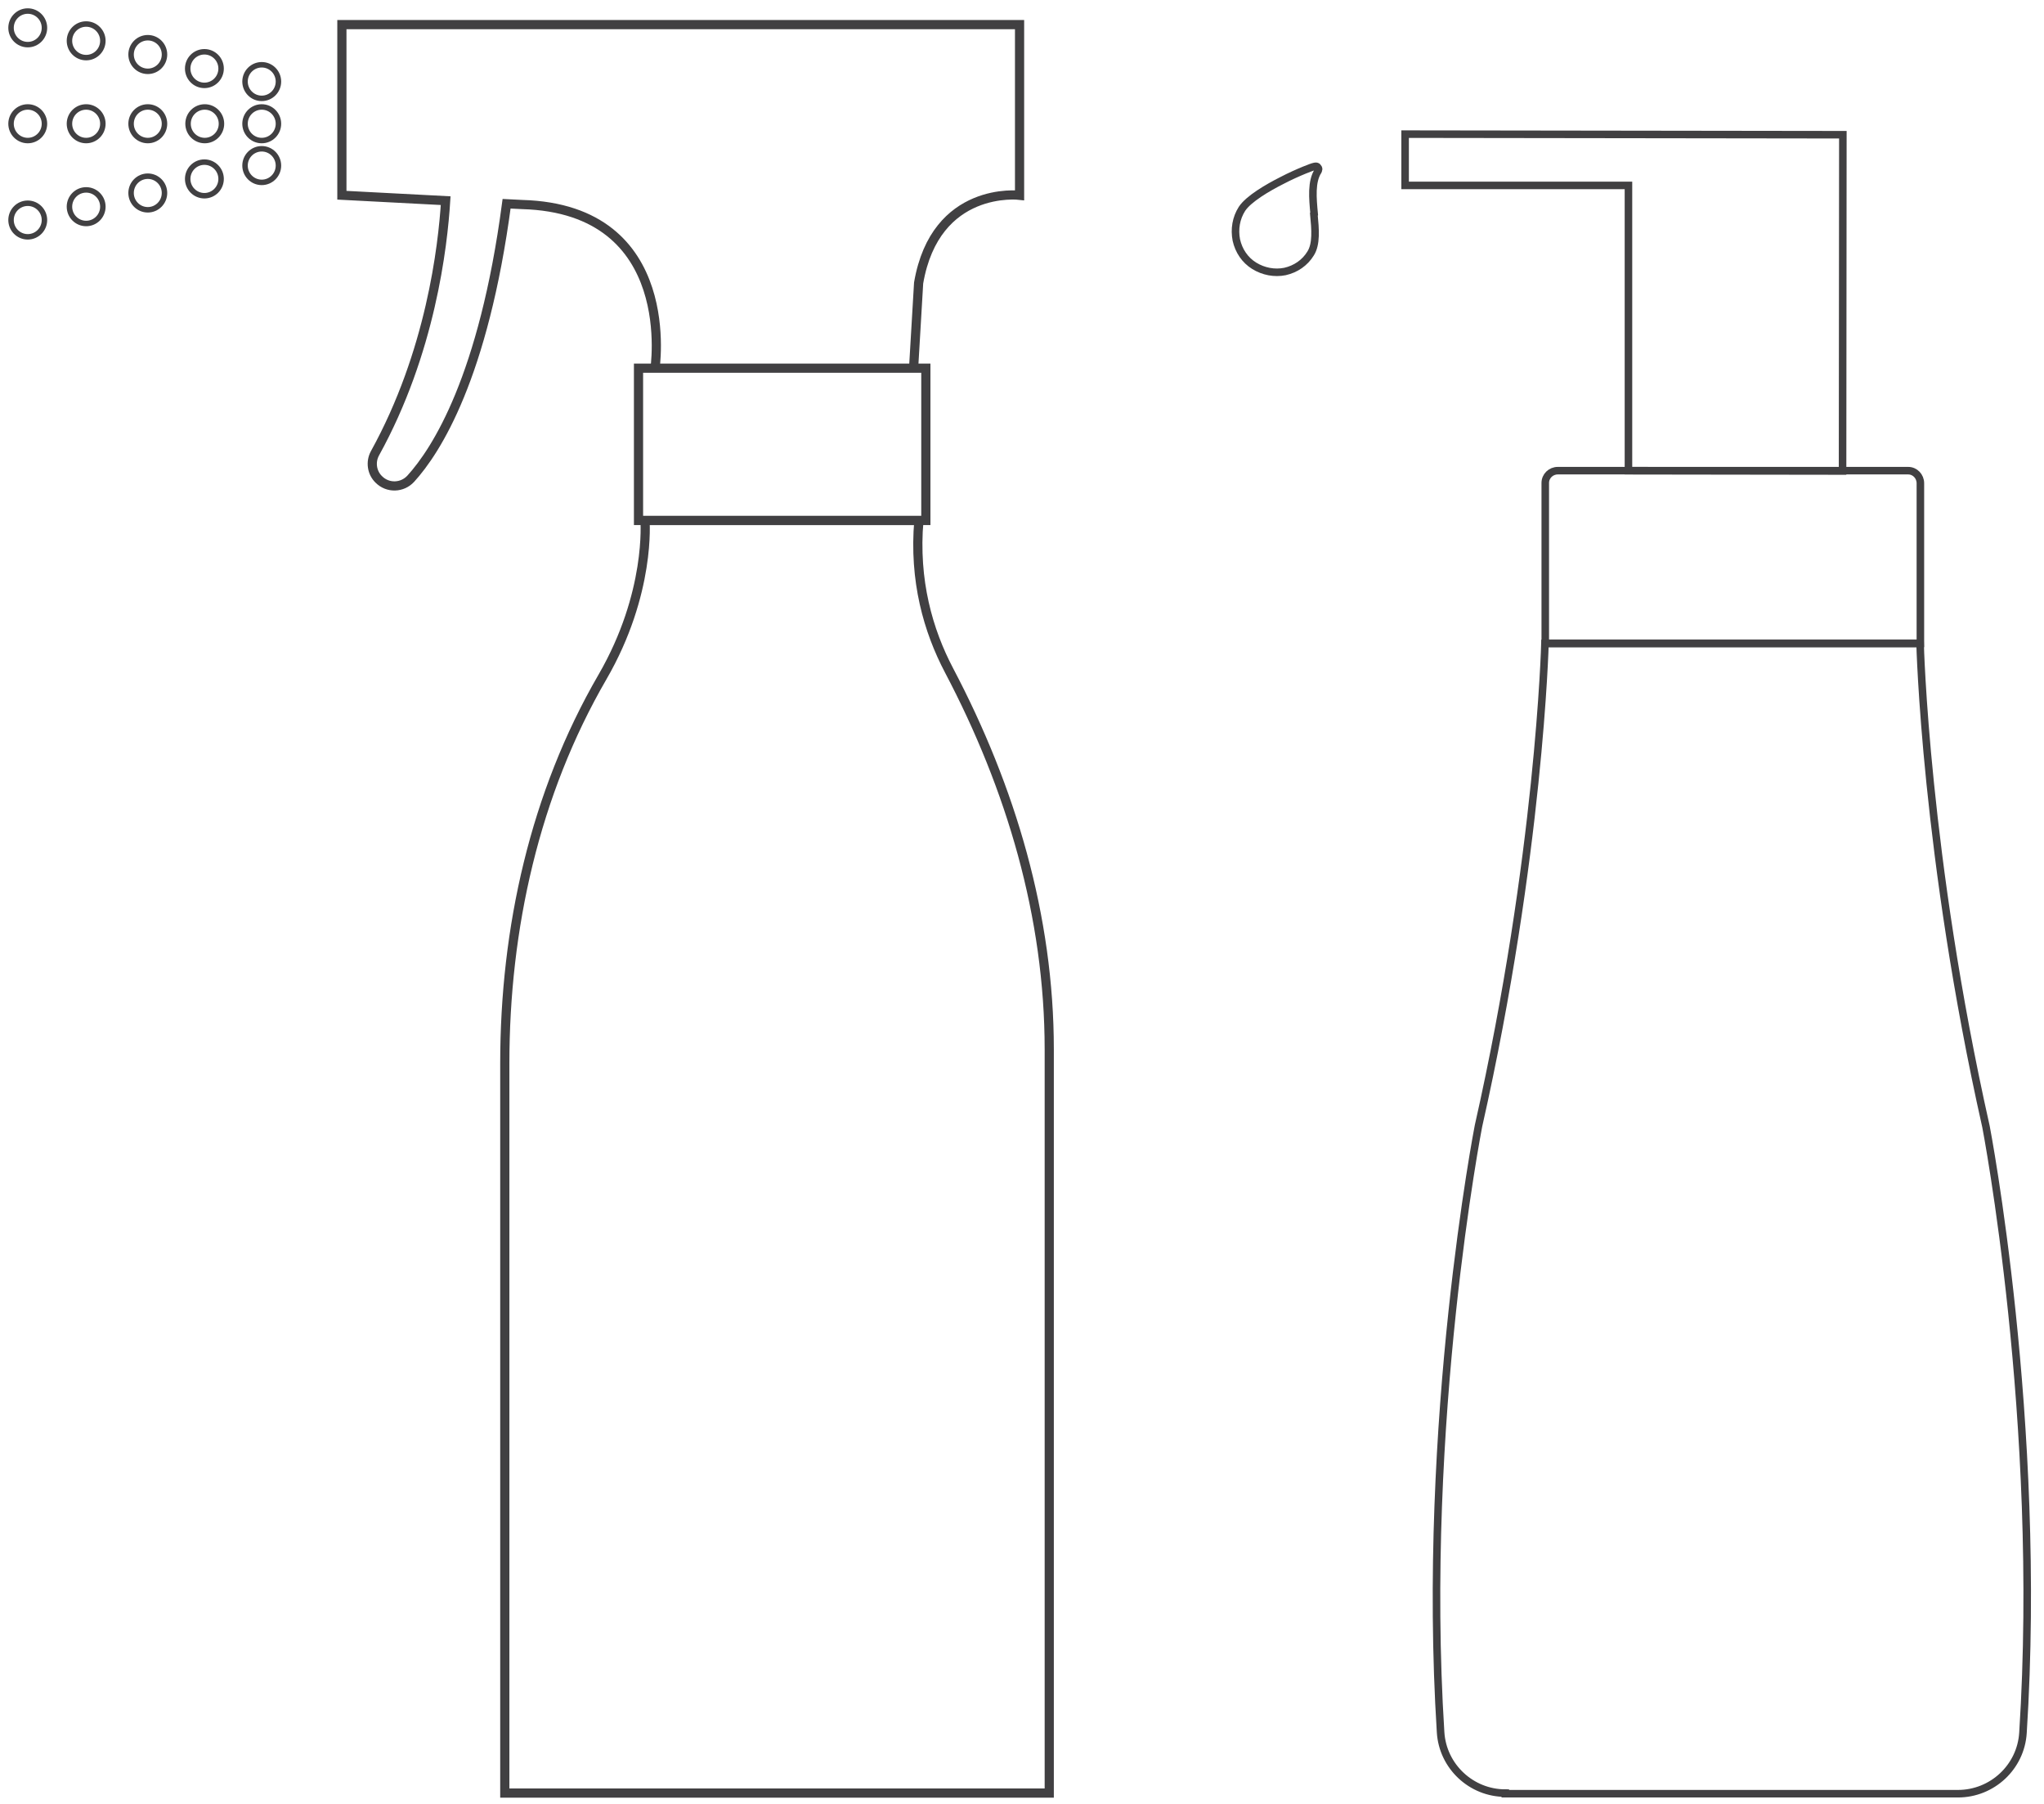 <svg xmlns="http://www.w3.org/2000/svg" fill="none" viewBox="0 0 187 165" height="165" width="187">
<g clip-path="url(#clip0_2180_13801)">
<path stroke-miterlimit="10" stroke-width="0.84" stroke="#414042" d="M59.007 47.607C59.007 47.607 59.573 54.242 55.109 61.939C48.921 72.611 46.182 84.936 46.182 97.284V164.008H95.993V95.986C95.993 83.826 92.498 72.092 86.829 61.325C84.916 57.689 83.593 53.109 84.066 47.607H59.007V47.607Z"></path>
<path stroke-miterlimit="10" stroke-width="0.84" stroke="#414042" d="M83.57 33.89L84.042 25.886C85.577 16.937 93.277 17.858 93.277 17.858V2.251H31.278V17.858L40.773 18.354C40.513 22.533 39.403 32.237 34.301 41.469C33.876 42.248 34.018 43.239 34.656 43.853C35.482 44.68 36.805 44.633 37.584 43.782C39.923 41.209 44.245 34.48 46.347 18.637L47.764 18.708C62.266 19.109 59.904 33.866 59.904 33.866"></path>
<path stroke-miterlimit="10" stroke-width="0.84" stroke="#414042" d="M84.703 33.677H58.416V47.607H84.703V33.677Z"></path>
<path stroke-miterlimit="10" stroke-width="0.5" stroke="#414042" d="M23.945 12.856C24.791 12.856 25.474 12.166 25.474 11.319C25.474 10.472 24.791 9.783 23.945 9.783C23.1 9.783 22.417 10.472 22.417 11.319C22.417 12.166 23.1 12.856 23.945 12.856Z"></path>
<path stroke-miterlimit="10" stroke-width="0.5" stroke="#414042" d="M18.733 12.856C19.578 12.856 20.261 12.166 20.261 11.319C20.261 10.472 19.578 9.783 18.733 9.783C17.887 9.783 17.204 10.472 17.204 11.319C17.204 12.166 17.887 12.856 18.733 12.856Z"></path>
<path stroke-miterlimit="10" stroke-width="0.5" stroke="#414042" d="M13.521 12.856C14.366 12.856 15.049 12.166 15.049 11.319C15.049 10.472 14.366 9.783 13.521 9.783C12.675 9.783 11.992 10.472 11.992 11.319C11.992 12.166 12.675 12.856 13.521 12.856Z"></path>
<path stroke-miterlimit="10" stroke-width="0.5" stroke="#414042" d="M7.882 12.856C8.728 12.856 9.411 12.166 9.411 11.319C9.411 10.472 8.728 9.783 7.882 9.783C7.036 9.783 6.354 10.472 6.354 11.319C6.354 12.166 7.036 12.856 7.882 12.856Z"></path>
<path stroke-miterlimit="10" stroke-width="0.5" stroke="#414042" d="M2.538 12.856C3.384 12.856 4.067 12.166 4.067 11.319C4.067 10.472 3.384 9.783 2.538 9.783C1.693 9.783 1.01 10.472 1.01 11.319C1.01 12.166 1.693 12.856 2.538 12.856Z"></path>
<path stroke-miterlimit="10" stroke-width="0.5" stroke="#414042" d="M23.945 16.682C24.791 16.682 25.474 15.992 25.474 15.145C25.474 14.298 24.791 13.609 23.945 13.609C23.1 13.609 22.417 14.298 22.417 15.145C22.417 15.992 23.1 16.682 23.945 16.682Z"></path>
<path stroke-miterlimit="10" stroke-width="0.5" stroke="#414042" d="M18.699 17.902C19.545 17.902 20.228 17.213 20.228 16.366C20.228 15.519 19.545 14.829 18.699 14.829C17.854 14.829 17.171 15.519 17.171 16.366C17.171 17.213 17.854 17.902 18.699 17.902Z"></path>
<path stroke-miterlimit="10" stroke-width="0.5" stroke="#414042" d="M13.521 19.189C14.366 19.189 15.049 18.499 15.049 17.652C15.049 16.805 14.366 16.116 13.521 16.116C12.675 16.116 11.992 16.805 11.992 17.652C11.992 18.499 12.675 19.189 13.521 19.189Z"></path>
<path stroke-miterlimit="10" stroke-width="0.5" stroke="#414042" d="M7.882 20.442C8.728 20.442 9.411 19.753 9.411 18.905C9.411 18.058 8.728 17.369 7.882 17.369C7.036 17.369 6.354 18.058 6.354 18.905C6.354 19.753 7.036 20.442 7.882 20.442Z"></path>
<path stroke-miterlimit="10" stroke-width="0.5" stroke="#414042" d="M2.538 21.662C3.384 21.662 4.067 20.973 4.067 20.126C4.067 19.279 3.384 18.59 2.538 18.59C1.693 18.59 1.01 19.279 1.01 20.126C1.01 20.973 1.693 21.662 2.538 21.662Z"></path>
<path stroke-miterlimit="10" stroke-width="0.5" stroke="#414042" d="M18.699 7.809C19.545 7.809 20.228 7.12 20.228 6.273C20.228 5.426 19.545 4.737 18.699 4.737C17.854 4.737 17.171 5.426 17.171 6.273C17.171 7.12 17.854 7.809 18.699 7.809Z"></path>
<path stroke-miterlimit="10" stroke-width="0.5" stroke="#414042" d="M13.521 6.523C14.366 6.523 15.049 5.834 15.049 4.987C15.049 4.14 14.366 3.45 13.521 3.45C12.675 3.45 11.992 4.14 11.992 4.987C11.992 5.834 12.675 6.523 13.521 6.523Z"></path>
<path stroke-miterlimit="10" stroke-width="0.5" stroke="#414042" d="M7.882 5.27C8.728 5.27 9.411 4.58 9.411 3.733C9.411 2.886 8.728 2.197 7.882 2.197C7.036 2.197 6.354 2.886 6.354 3.733C6.354 4.58 7.036 5.27 7.882 5.27Z"></path>
<path stroke-miterlimit="10" stroke-width="0.5" stroke="#414042" d="M2.538 4.082C3.384 4.082 4.067 3.393 4.067 2.546C4.067 1.699 3.384 1.01 2.538 1.01C1.693 1.01 1.01 1.699 1.01 2.546C1.01 3.393 1.693 4.082 2.538 4.082Z"></path>
<path stroke-miterlimit="10" stroke-width="0.5" stroke="#414042" d="M23.945 8.997C24.791 8.997 25.474 8.307 25.474 7.46C25.474 6.613 24.791 5.924 23.945 5.924C23.1 5.924 22.417 6.613 22.417 7.46C22.417 8.307 23.1 8.997 23.945 8.997Z"></path>
</g>
<g clip-path="url(#clip1_2180_13801)">
<path stroke-miterlimit="10" stroke-width="0.69" stroke="#414042" d="M120.229 19.566C120.093 18.112 119.956 16.603 120.584 15.643C120.584 15.643 120.638 15.534 120.638 15.479C120.638 15.396 120.584 15.314 120.529 15.259C120.42 15.177 120.338 15.149 119.329 15.561C118.729 15.808 117.992 16.137 117.31 16.494C115.946 17.18 114.227 18.195 113.627 19.1C113.082 19.951 112.918 20.966 113.109 21.953C113.327 22.941 113.9 23.791 114.746 24.313C115.591 24.834 116.601 25.026 117.556 24.834C118.538 24.614 119.383 24.038 119.902 23.188C120.447 22.337 120.338 20.993 120.202 19.594L120.229 19.566Z"></path>
<path stroke-miterlimit="10" stroke-width="0.69" stroke="#414042" d="M137.716 164.012C134.606 164.012 131.987 161.571 131.796 158.443C129.996 129.993 135.261 102.997 135.261 102.997C140.853 78.223 141.344 58.853 141.344 58.853H175.664C175.664 58.853 176.127 78.278 181.693 103.052C181.693 103.052 186.903 130.048 185.076 158.498C184.885 161.625 182.266 164.067 179.128 164.067H137.716V164.012Z"></path>
<path stroke-miterlimit="10" stroke-width="0.69" stroke="#414042" d="M141.372 44.203V58.853H175.691V44.203C175.691 43.572 175.2 43.051 174.573 43.051H142.518C141.89 43.051 141.372 43.545 141.372 44.176V44.203Z"></path>
<path stroke-miterlimit="10" stroke-width="0.69" stroke="#414042" d="M128.55 12.269V16.96H148.983V43.051L168.571 43.078L168.598 12.323L128.55 12.269Z"></path>
</g>
<defs>
<clipPath id="clip0_2180_13801">
<rect fill="white" height="165" width="96.985"></rect>
</clipPath>
<clipPath id="clip1_2180_13801">
<rect transform="translate(112.1 11.336)" fill="white" height="153.664" width="74.313"></rect>
</clipPath>
</defs>
</svg>
